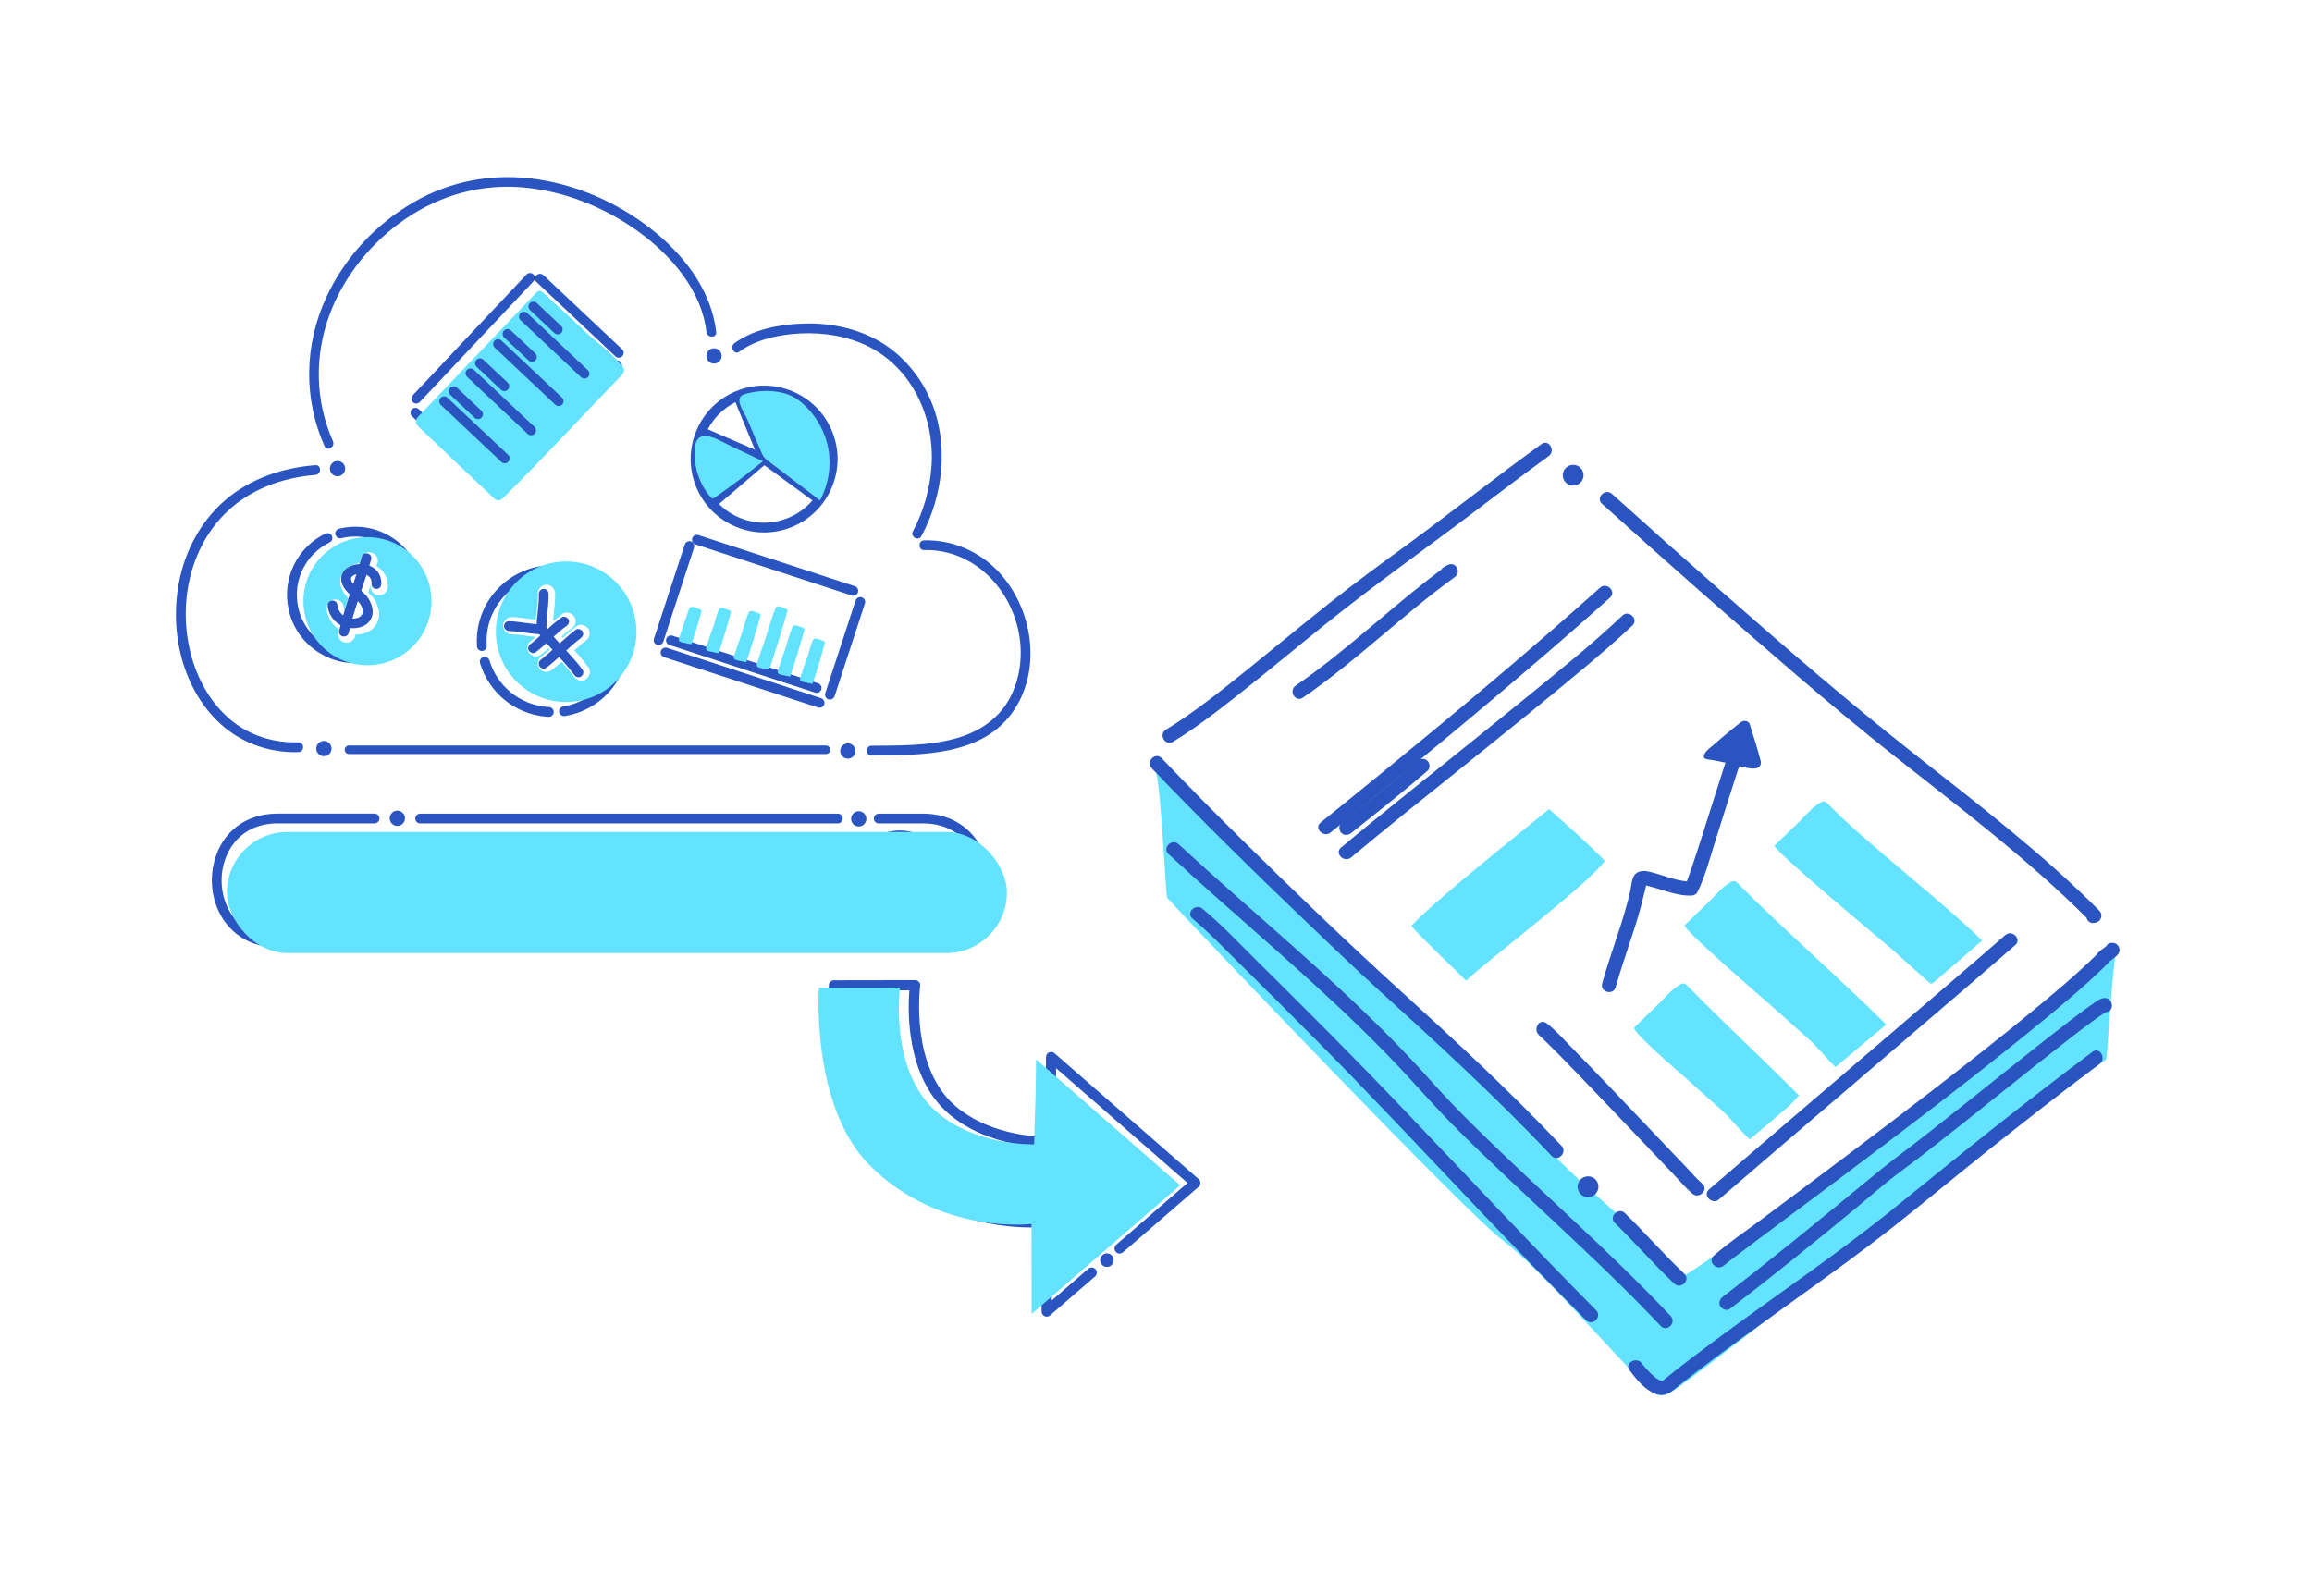 <?xml version="1.0" encoding="UTF-8"?>
<svg xmlns="http://www.w3.org/2000/svg" viewBox="0 0 536 370">
  <defs>
    <style>
      .cls-1 {
        fill: #2a54bf;
      }

      .cls-2 {
        fill: #fff;
      }

      .cls-3 {
        isolation: isolate;
      }

      .cls-4 {
        fill: #63e3ff;
      }

      .cls-5 {
        mix-blend-mode: multiply;
      }
    </style>
  </defs>
  <g class="cls-3">
    <g id="base">
      <rect class="cls-2" width="536" height="370"/>
    </g>
    <g id="_レイヤー_2" data-name="レイヤー 2">
      <path class="cls-1" d="M242.66,305.29c-.17,0-.33-.03-.49-.11-.42-.19-.69-.61-.69-1.07l-.03-19.58c-5,.31-22.79.29-37.09-13.96-13.98-13.94-12.28-41.03-12.2-42.18.04-.62.56-1.1,1.18-1.1l18.82-.03h0c.34,0,.67.15.89.4.22.26.33.6.28.94-.03.19-2.42,18.79,8.19,27.87,7.28,6.22,17.28,7.03,20.58,7.12l.08-3c.02-.65.59-1.15,1.21-1.15.65.02,1.17.56,1.15,1.21l-.11,4.15c-.02.62-.51,1.13-1.14,1.15-.56.02-13.81.44-23.32-7.69-9.98-8.54-9.53-23.97-9.14-28.64l-16.37.03c-.16,5.21-.12,27.59,11.56,39.24,15.64,15.59,36.24,13.2,36.45,13.17.33-.04.67.06.93.29.25.22.4.55.4.89l.03,18.28,8.49-7.35c.5-.43,1.24-.37,1.67.12s.37,1.24-.12,1.67l-10.45,9.04c-.22.19-.5.29-.77.29Z"/>
      <path class="cls-1" d="M259.57,290.66c-.33,0-.66-.14-.9-.41-.43-.49-.37-1.24.12-1.67l16.52-14.3-30.47-26.61-.04,4.25c0,.65-.54,1.17-1.18,1.17h-.01c-.65,0-1.18-.54-1.17-1.19l.07-6.82c0-.46.28-.88.7-1.07.42-.19.91-.12,1.26.19l33.43,29.2c.26.22.41.55.4.89,0,.34-.15.67-.41.89l-17.55,15.19c-.22.19-.5.29-.77.29Z"/>
      <g class="cls-5">
        <circle class="cls-1" cx="243.27" cy="256.54" r="1.57"/>
      </g>
      <g class="cls-5">
        <circle class="cls-1" cx="256.62" cy="292.18" r="1.57"/>
      </g>
      <g class="cls-5">
        <path class="cls-4" d="M240.12,252.44l.07-6.82,33.43,29.2-17.55,15.19-6.46,5.6-10.44,9.04-.03-20.87s-21.2,2.67-37.44-13.51c-13.76-13.72-11.86-41.26-11.86-41.26l18.82-.03s-2.65,19.31,8.59,28.93c9.27,7.92,22.5,7.41,22.5,7.41l.11-4.15.26-8.73Z"/>
      </g>
      <g class="cls-5">
        <circle class="cls-1" cx="196.56" cy="174.13" r="1.77"/>
      </g>
      <g class="cls-5">
        <circle class="cls-1" cx="75.09" cy="173.56" r="1.77"/>
      </g>
      <g class="cls-5">
        <circle class="cls-1" cx="165.54" cy="82.53" r="1.77"/>
      </g>
      <g class="cls-5">
        <circle class="cls-1" cx="78.25" cy="108.66" r="1.77"/>
      </g>
      <path class="cls-1" d="M127.24,166.22s-.04,0-.06,0c-.18-.01-.36-.02-.54-.04-7.22-.61-13.24-5.49-15.35-12.43-.18-.6.16-1.23.76-1.41.6-.18,1.23.16,1.41.76,1.83,6.04,7.08,10.29,13.37,10.82.16.01.32.02.47.03.62.03,1.1.57,1.07,1.19-.03.6-.53,1.07-1.13,1.07Z"/>
      <path class="cls-1" d="M130.75,166.04c-.55,0-1.03-.4-1.12-.95-.1-.62.32-1.2.94-1.3,6.96-1.12,12.23-6.8,12.83-13.83.35-4.08-.92-8.05-3.55-11.18-2.64-3.13-6.34-5.04-10.42-5.39-4.09-.35-8.05.92-11.18,3.55-3.13,2.64-5.04,6.34-5.39,10.42-.07.79-.07,1.58-.02,2.36.04.62-.43,1.17-1.05,1.21-.64.04-1.17-.43-1.21-1.05-.06-.9-.05-1.81.02-2.71.4-4.68,2.6-8.93,6.19-11.96,3.59-3.03,8.15-4.48,12.83-4.08,4.68.4,8.93,2.6,11.96,6.19s4.48,8.15,4.08,12.83c-.69,8.07-6.74,14.6-14.73,15.88-.06,0-.12.01-.18.01Z"/>
      <g class="cls-5">
        <circle class="cls-4" cx="131.26" cy="146.48" r="16.3"/>
      </g>
      <path class="cls-2" d="M118.64,147.08c.78.02,1.56.09,2.34.18.21.03.44.05.09.01.21.02.41.06.62.09.36.05.72.1,1.09.15.9.12,1.79.24,2.7.29,1.23.06,2.22-.68,2.58-1.83.17-.55.16-1.13.16-1.7,0-.68.11-1.38.18-2.06.16-1.54.31-3.08.29-4.63-.02-1.04-.91-2.05-2-2s-2.02.88-2,2c.03,1.6-.14,3.2-.31,4.79-.07.66-.18,1.32-.17,1.98,0,.22,0,.43,0,.65-.01.36.06-.58-.01-.1.06-.24.18-.45.36-.62.32-.21.39-.28.21-.19l1.01-.27c-.6-.02-1.19-.07-1.78-.14-.16-.02-.31-.04-.46-.06-.26-.03.38.05-.01,0-.31-.04-.62-.09-.93-.13-1.31-.19-2.63-.37-3.96-.4-1.05-.02-2.04.93-2,2s.88,1.97,2,2h0Z"/>
      <path class="cls-2" d="M124.3,146.59c1.36,1.91,2.93,3.66,4.52,5.38.76.82,1.52,1.63,2.26,2.47.36.41.71.82,1.05,1.24.19.23.38.47.56.7-.12-.16-.08-.1.02.02.11.14.21.29.32.43.61.84,1.76,1.34,2.73.72.84-.54,1.37-1.83.72-2.73-1.39-1.92-2.97-3.67-4.58-5.41-.75-.81-1.51-1.63-2.24-2.47-.35-.4-.7-.81-1.04-1.23-.09-.11-.18-.23-.28-.35-.21-.25.27.36-.07-.09-.18-.23-.35-.47-.52-.71-.6-.85-1.77-1.34-2.73-.72-.84.54-1.36,1.82-.72,2.73h0Z"/>
      <path class="cls-2" d="M125.24,151.91c1.37-1.04,2.64-2.19,3.91-3.35.58-.54,1.17-1.07,1.77-1.59.28-.25.57-.49.87-.72.03-.02.36-.28.09-.07s.06-.04.09-.07c.16-.12.32-.24.49-.35.43-.3.77-.67.92-1.19.13-.48.07-1.11-.2-1.54-.55-.85-1.82-1.36-2.73-.72-1.39.98-2.66,2.1-3.91,3.25-.59.54-1.17,1.08-1.77,1.61-.28.25-.57.5-.86.75-.16.13-.32.27-.48.4-.06.05-.13.1-.19.15-.34.28.37-.28.02-.01-.43.33-.77.65-.92,1.19-.13.48-.07,1.11.2,1.54s.68.8,1.19.92,1.12.12,1.54-.2h0Z"/>
      <path class="cls-2" d="M128.08,155.22c1.38-1.07,2.66-2.25,3.95-3.42.63-.58,1.26-1.15,1.91-1.71.33-.29.66-.57,1-.85.17-.14.34-.28.5-.41.08-.06.15-.12.23-.18.39-.31-.34.26.05-.04.43-.33.77-.65.92-1.19.13-.48.07-1.11-.2-1.54-.53-.82-1.84-1.39-2.73-.72-2.96,2.25-5.52,4.96-8.45,7.24-.37.29-.58.96-.58,1.41,0,.49.22,1.07.58,1.41s.88.61,1.41.58c.57-.03.97-.24,1.41-.58h0Z"/>
      <path class="cls-1" d="M117.99,146.31c1.47.03,2.92.27,4.37.46.82.11,1.64.21,2.47.26s1.49-.4,1.75-1.2c.15-.47.13-.98.13-1.47,0-.68.11-1.38.18-2.06.16-1.54.31-3.08.29-4.63-.01-.61-.51-1.13-1.13-1.13s-1.14.52-1.13,1.13c.03,1.6-.14,3.2-.31,4.79-.07.66-.18,1.32-.17,1.98,0,.22,0,.43,0,.65-.01.13-.01.12,0-.03-.01.06-.03.11-.05.16.02-.09.07-.17.13-.24.14-.09.15-.11.04-.06l.57-.15c-2.4-.09-4.75-.68-7.15-.73-.61-.01-1.13.53-1.13,1.13s.52,1.12,1.13,1.13h0Z"/>
      <path class="cls-1" d="M124.39,146.24c2.61,3.67,6.08,6.61,8.73,10.24.36.49.99.74,1.55.41.49-.29.77-1.05.41-1.55-2.64-3.64-6.12-6.58-8.73-10.24-.35-.5-.99-.74-1.55-.41-.49.29-.76,1.05-.41,1.55h0Z"/>
      <path class="cls-1" d="M124.15,151.26c1.31-1,2.52-2.1,3.73-3.21.58-.54,1.17-1.07,1.77-1.59s1.07-.9,1.7-1.34c.48-.34.76-1.01.41-1.55-.31-.48-1.03-.77-1.55-.41-1.33.93-2.54,2.02-3.74,3.11-.59.54-1.17,1.08-1.77,1.61-.28.25-.57.5-.86.75-.16.13-.32.27-.48.4-.06.05-.13.1-.19.15-.31.25.16-.12-.16.12-.47.36-.77.99-.41,1.55.3.47,1.05.79,1.55.41h0Z"/>
      <path class="cls-1" d="M126.82,154.71c2.72-2.11,5.08-4.67,7.82-6.75.49-.37.74-.98.41-1.55-.28-.48-1.06-.78-1.55-.41-2.9,2.2-5.4,4.87-8.27,7.1-.48.38-.4,1.21,0,1.6.48.48,1.12.38,1.6,0h0Z"/>
      <path class="cls-1" d="M94.56,130.93c-.37,0-.73-.18-.94-.5-3.1-4.64-8.63-6.88-14.08-5.73-.14.03-.27.06-.41.09-.61.15-1.22-.23-1.37-.83-.15-.61.22-1.22.83-1.37.16-.04.32-.07.47-.11,6.38-1.35,12.83,1.27,16.44,6.69.35.52.21,1.23-.31,1.57-.19.13-.41.19-.63.19Z"/>
      <path class="cls-1" d="M82.32,153.76c-3.02,0-5.98-.87-8.58-2.56-3.54-2.3-5.98-5.84-6.85-9.97-1.51-7.12,1.99-14.32,8.53-17.5.56-.27,1.24-.04,1.52.52.27.56.04,1.24-.52,1.52-5.6,2.73-8.6,8.89-7.3,14.99.75,3.54,2.84,6.57,5.87,8.54s6.65,2.64,10.19,1.89c3.54-.75,6.57-2.84,8.54-5.87,1.97-3.03,2.64-6.65,1.89-10.19-.14-.68-.34-1.35-.59-2-.22-.59.07-1.24.66-1.46.59-.22,1.24.07,1.46.66.29.75.52,1.54.69,2.33.88,4.13.09,8.36-2.21,11.9-2.3,3.54-5.84,5.98-9.97,6.85-1.1.23-2.22.35-3.32.35Z"/>
      <g class="cls-5">
        <circle class="cls-4" cx="85.19" cy="139.4" r="14.85"/>
      </g>
      <path class="cls-2" d="M89.89,136.09c.08-1.44-.41-2.91-1.45-3.94s-2.3-1.44-3.65-1.58c-2.3-.24-5.13.84-5.79,3.27-.43,1.57.25,3.08,1.22,4.28.58.72,1.35,1.25,2.06,1.83.35.28.67.58.98.91.26.28,0-.04-.04-.06.08.05.15.22.19.3.11.18.2.36.29.55.03.06.05.13.09.19-.01-.02-.17-.48-.09-.2.04.14.09.27.13.41.03.12.03.28.08.39-.18-.39-.04-.48-.04-.28,0,.08.01.16.01.24,0,.12-.03.25-.02.37,0,0,.12-.56.04-.32-.01.04-.02.09-.03.14-.01.06-.04.11-.05.16-.05.2-.19.14.11-.26-.06.08-.11.2-.16.29-.17.35.31-.32.12-.14-.08.07-.16.16-.23.24-.26.29.38-.23.15-.1-.11.06-.21.14-.32.2-.2.11-.48.14.13-.04-.1.03-.2.08-.3.11s-.21.06-.32.09c-.22.05-.61.02.09,0-.27,0-.53.04-.8.03-.14,0-.29-.03-.43-.04-.01,0,.57.1.3.04-.08-.02-.16-.03-.23-.05-.28-.06-.54-.16-.81-.25-.22-.07.45.21.25.1-.07-.04-.15-.07-.22-.11-.13-.07-.26-.15-.39-.23-.05-.03-.09-.06-.14-.09-.21-.14-.1-.21.14.11-.08-.1-.22-.19-.31-.28-.11-.11-.21-.23-.32-.35-.17-.17.3.45.13.16-.05-.08-.1-.15-.15-.22-.08-.13-.15-.26-.22-.39-.23-.42.13.43-.02-.04-.11-.36-.2-.71-.25-1.08-.14-1.04-1.52-1.7-2.46-1.39-1.14.37-1.55,1.34-1.39,2.46.38,2.73,2.63,5.01,5.34,5.49s5.66-.43,6.57-3.21c.48-1.45.07-3.01-.6-4.32-.9-1.78-2.62-2.68-3.95-4.08-.2-.21.23.37.06.07-.03-.05-.07-.1-.11-.16-.06-.1-.12-.2-.18-.31-.03-.06-.06-.13-.09-.19-.11-.21.17.53.1.22-.03-.11-.06-.24-.09-.35-.07-.23.04.32.04.33.01-.04-.01-.11,0-.16.02-.32.11-.24-.05.19.03-.07.04-.16.05-.23.07-.35-.28.48-.05.13.17-.26.19-.12-.13.14.07-.05.12-.14.18-.2.16-.16.4-.21-.15.09.09-.05.17-.12.27-.18.08-.05.17-.09.26-.14.32-.18-.53.19-.13.06.21-.07.42-.14.64-.18.06-.01.12-.02.18-.03.3-.06-.57.05-.24.03.12,0,.24-.02.37-.02.25,0,.49.03.74.03-.72-.02-.28-.04-.06,0,.13.03.26.06.39.11.22.07.48.29-.07-.05.1.06.22.1.32.16s.2.14.3.19c-.53-.27-.24-.2-.05-.01.07.07.36.42.1.09s.03.07.08.16c.02.04.04.09.07.13.15.25-.15-.49-.08-.19.03.13.07.26.11.38.12.45-.02-.5,0-.02,0,.19,0,.37,0,.56-.06,1.04.96,2.04,2,2,1.13-.05,1.93-.88,2-2h0Z"/>
      <path class="cls-2" d="M83.67,129.47c-1.58,5.75-3.89,11.28-5.21,17.1-.57,2.54,2.96,3.45,3.85,1.06l.03-.09c.38-1.01-.42-2.19-1.39-2.46-1.12-.31-2.08.38-2.46,1.39l-.03.09,3.85,1.06c1.31-5.82,3.62-11.35,5.21-17.1.68-2.48-3.17-3.54-3.85-1.06h0Z"/>
      <path class="cls-1" d="M88.39,135.48c.07-1.22-.31-2.46-1.19-3.33-.82-.81-1.92-1.21-3.04-1.33-1.9-.21-4.4.58-4.96,2.63-.34,1.25.23,2.48,1,3.44,1.11,1.38,2.84,2.06,3.62,3.71.03.06.06.13.09.19-.02-.04-.07-.19,0,.01.05.13.09.27.13.41.03.13.06.26.08.39-.06-.3,0,.08,0,.18,0,.13,0,.25-.02.37.02-.24.01-.1-.03.05-.03.1-.19.41-.02.11-.05.1-.11.19-.16.29-.12.23.1-.06-.02.03-.08.07-.16.16-.23.24-.18.2.11-.04-.03.03-.11.06-.21.14-.32.2-.08.04-.39.17-.07.05-.1.04-.2.08-.3.11s-.21.06-.32.09c-.09.02-.49.07-.14.04-.27.03-.53.04-.8.03-.14,0-.29-.02-.43-.04.3.03-.06-.02-.17-.04-.28-.06-.54-.15-.81-.25-.15-.06.19.09.05.02-.07-.04-.15-.07-.22-.11-.13-.07-.26-.15-.39-.23-.08-.05-.39-.3-.17-.12-.11-.09-.21-.18-.31-.28-.11-.11-.22-.23-.32-.35-.11-.13.15.22,0-.01-.05-.07-.1-.15-.15-.22-.08-.13-.15-.26-.22-.39-.03-.05-.05-.11-.08-.17.11.24-.01-.04-.03-.08-.11-.35-.2-.71-.25-1.08-.08-.61-.86-.94-1.39-.79-.65.18-.88.79-.79,1.39.34,2.46,2.28,4.46,4.74,4.89,2.16.38,4.74-.32,5.51-2.6.41-1.22.05-2.55-.51-3.66-.42-.82-1.02-1.51-1.73-2.1s-1.49-1.1-2.09-1.81c-.07-.08-.26-.36-.36-.57-.03-.06-.06-.12-.09-.19-.07-.15.06.26.01.02-.02-.11-.06-.24-.09-.35s0,.24,0-.06c0-.19.09-.28-.02-.04.03-.07.04-.16.05-.23.06-.25-.13.19.04-.08.06-.1.23-.28,0-.04.06-.07.12-.14.18-.2s.32-.24.03-.04c.09-.06.17-.12.27-.18.08-.05.18-.09.26-.14.22-.13-.22.07.07-.03.21-.07.42-.14.64-.18.06-.01.12-.02.18-.03.22-.05-.25.01-.01,0,.12,0,.24-.02.37-.02.25,0,.49.01.74.03-.36-.03.08.02.17.04.13.03.26.06.39.11.09.03.43.19.14.04.11.05.22.1.32.16s.2.13.3.19c-.27-.17.05.05.12.12.04.04.28.32.17.18s.12.19.15.25c.02.04.04.09.07.13.12.2-.05-.22,0,.01.03.13.07.26.11.38.01.05.02.11.03.16-.06-.29,0-.03,0,.04,0,.19,0,.37,0,.56-.04.61.55,1.13,1.13,1.13.64,0,1.1-.52,1.13-1.13h0Z"/>
      <path class="cls-1" d="M83.86,129.09c-1.58,5.75-3.89,11.28-5.21,17.1-.33,1.44,1.68,1.96,2.19.6l.03-.09c.51-1.37-1.68-1.96-2.19-.6l-.03.09,2.19.6c1.31-5.82,3.62-11.35,5.21-17.1.39-1.41-1.8-2.01-2.19-.6h0Z"/>
      <path class="cls-1" d="M177.14,123.46c-2.22,0-4.43-.44-6.54-1.32-4.2-1.75-7.46-5.03-9.2-9.23-3.57-8.68.58-18.65,9.26-22.22,4.2-1.73,8.83-1.72,13.03.03,4.2,1.75,7.46,5.03,9.2,9.23h0c1.73,4.2,1.72,8.83-.03,13.03s-5.03,7.46-9.23,9.19c-2.09.86-4.29,1.29-6.48,1.29ZM177.14,91.67c-1.9,0-3.81.37-5.62,1.12-7.52,3.1-11.12,11.74-8.02,19.26,1.5,3.64,4.33,6.49,7.97,8,3.64,1.52,7.65,1.52,11.29.02,3.64-1.5,6.49-4.33,8-7.97,1.52-3.64,1.52-7.65.02-11.29h0c-1.5-3.64-4.33-6.49-7.97-8-1.83-.76-3.75-1.14-5.67-1.14Z"/>
      <path class="cls-1" d="M189.54,116.63c-.23,0-.47-.07-.67-.22l-12.4-9.07c-.17-.12-.3-.29-.38-.48l-5.62-13.64c-.24-.58.04-1.24.62-1.48.57-.24,1.24.04,1.48.62l5.5,13.35,12.14,8.88c.51.37.62,1.08.25,1.58-.22.3-.57.46-.92.46Z"/>
      <path class="cls-1" d="M165.46,117.57c-.32,0-.64-.13-.86-.4-.41-.48-.35-1.19.12-1.6l11.68-10c.48-.41,1.19-.35,1.6.12s.35,1.19-.12,1.6l-11.68,10c-.21.18-.48.27-.74.27Z"/>
      <path class="cls-1" d="M177.14,107.56c-.15,0-.3-.03-.45-.09l-14.03-6.08c-.57-.25-.84-.92-.59-1.49.25-.57.91-.84,1.49-.59l14.03,6.08c.57.25.84.92.59,1.49-.19.43-.6.68-1.04.68Z"/>
      <g class="cls-5">
        <path class="cls-4" d="M176.46,104.76c.18.43.37.86.66,1.23.28.35.64.63.99.9,4,3.05,8,6.09,12,9.14,1.94-3.58,2.64-7.82,1.95-11.83-.69-4.01-2.77-7.77-5.8-10.49-.82-.73-1.71-1.4-2.7-1.88-1.15-.56-2.41-.88-3.68-1.04-2.45-.32-4.98-.1-7.34.63-2.59.81.04,4.25.74,5.89,1.06,2.48,2.12,4.97,3.18,7.45Z"/>
      </g>
      <g class="cls-5">
        <path class="cls-4" d="M176.9,106.93c-3.13,2.56-6.35,5.01-9.65,7.35-.51.36-1.02.72-1.53,1.08-.17.12-.36.24-.57.2-.17-.03-.31-.18-.43-.31-2.57-3-3.91-7.06-3.68-10.98.35-5.76,5.46-2.24,8.6-.75,2.41,1.14,4.83,2.28,7.24,3.42Z"/>
      </g>
      <path class="cls-1" d="M117.14,113.36c-.28,0-.56-.1-.78-.31-.46-.43-.48-1.15-.05-1.6l25.91-27.51c.43-.46,1.15-.48,1.6-.05.46.43.48,1.15.05,1.6l-25.91,27.51c-.22.24-.52.36-.83.36Z"/>
      <path class="cls-1" d="M114.29,113.76c-.28,0-.56-.1-.78-.31l-17.98-16.93c-.46-.43-.48-1.15-.05-1.6.43-.46,1.15-.48,1.6-.05l17.98,16.93c.46.43.48,1.15.05,1.6-.22.24-.52.36-.83.36Z"/>
      <path class="cls-1" d="M143.46,82.94c-.28,0-.56-.1-.78-.31l-18.25-17.19c-.46-.43-.48-1.15-.05-1.6.43-.46,1.15-.48,1.6-.05l18.25,17.19c.46.43.48,1.15.05,1.6-.22.24-.52.36-.83.36Z"/>
      <path class="cls-1" d="M96.51,93.57c-.28,0-.56-.1-.78-.31-.46-.43-.48-1.15-.05-1.6l26.37-28c.43-.46,1.15-.48,1.6-.05.46.43.48,1.15.05,1.6l-26.37,28c-.22.24-.52.36-.83.36Z"/>
      <g class="cls-5">
        <path class="cls-4" d="M97.16,96.4c-.34.36-.7.76-.74,1.25-.04.63.45,1.15.91,1.59,5.96,5.65,11.4,10.81,17.3,16.41.52.49,1.34.49,1.85-.02,9.45-9.34,17.67-18.36,27.62-28.61.32-.33.6-.77.57-1.24-.02-.41-.3-.75-.56-1.06-3.15-3.71-5.66-5.09-9.14-8.5-1.84-1.8-7.3-6.72-9.11-8.42-.99-.93-1.58.1-2.45,1.02-1.68,1.77-3.36,3.53-5.04,5.3-3.36,3.53-6.72,7.06-10.08,10.59-3.71,3.9-7.42,7.79-11.13,11.69Z"/>
      </g>
      <path class="cls-1" d="M129.31,77.53c-.28,0-.56-.1-.78-.31l-5.65-5.32c-.46-.43-.48-1.15-.05-1.6.43-.46,1.15-.48,1.6-.05l5.65,5.32c.46.43.48,1.15.05,1.6-.22.24-.52.36-.83.36Z"/>
      <path class="cls-1" d="M135.51,87.79c-.28,0-.56-.1-.78-.31l-14.05-13.24c-.46-.43-.48-1.15-.05-1.6.43-.46,1.15-.48,1.6-.05l14.05,13.24c.46.43.48,1.15.05,1.6-.22.24-.52.36-.83.36Z"/>
      <path class="cls-1" d="M123.32,83.89c-.28,0-.56-.1-.78-.31l-5.65-5.32c-.46-.43-.48-1.15-.05-1.6.43-.46,1.15-.48,1.6-.05l5.65,5.32c.46.43.48,1.15.05,1.6-.22.24-.52.36-.83.36Z"/>
      <path class="cls-1" d="M129.52,94.15c-.28,0-.56-.1-.78-.31l-14.05-13.24c-.46-.43-.48-1.15-.05-1.6.43-.46,1.15-.48,1.6-.05l14.05,13.24c.46.43.48,1.15.05,1.6-.22.24-.52.36-.83.36Z"/>
      <path class="cls-1" d="M116.93,90.68c-.28,0-.56-.1-.78-.31l-5.65-5.32c-.46-.43-.48-1.15-.05-1.6.43-.46,1.15-.48,1.6-.05l5.65,5.32c.46.43.48,1.15.05,1.6-.22.24-.52.36-.83.36Z"/>
      <path class="cls-1" d="M123.13,100.93c-.28,0-.56-.1-.78-.31l-14.05-13.24c-.46-.43-.48-1.15-.05-1.6.43-.46,1.15-.48,1.6-.05l14.05,13.24c.46.43.48,1.15.05,1.6-.22.24-.52.36-.83.36Z"/>
      <path class="cls-1" d="M110.82,97.17c-.28,0-.56-.1-.78-.31l-5.65-5.32c-.46-.43-.48-1.15-.05-1.6.43-.46,1.15-.48,1.6-.05l5.65,5.32c.46.43.48,1.15.05,1.6-.22.24-.52.36-.83.36Z"/>
      <path class="cls-1" d="M117.02,107.42c-.28,0-.56-.1-.78-.31l-14.05-13.24c-.46-.43-.48-1.15-.05-1.6.43-.46,1.15-.48,1.6-.05l14.05,13.24c.46.43.48,1.15.05,1.6-.22.24-.52.36-.83.36Z"/>
      <path class="cls-1" d="M152.69,149.59c-.12,0-.24-.02-.35-.06-.59-.19-.92-.83-.73-1.43l7.14-21.84c.19-.59.83-.92,1.43-.73.59.19.92.83.73,1.43l-7.14,21.84c-.16.48-.6.78-1.08.78Z"/>
      <path class="cls-1" d="M192.41,162.21c-.12,0-.24-.02-.35-.06-.59-.19-.92-.83-.73-1.43l7.03-21.5c.2-.59.83-.92,1.43-.73.59.19.92.83.73,1.43l-7.03,21.5c-.16.48-.6.78-1.08.78Z"/>
      <path class="cls-1" d="M190.01,164.11c-.12,0-.24-.02-.35-.06l-35.71-11.68c-.59-.19-.92-.83-.73-1.43.2-.59.83-.92,1.43-.73l35.71,11.68c.59.19.92.83.73,1.43-.16.48-.6.78-1.08.78Z"/>
      <path class="cls-1" d="M189.33,160.66c-.12,0-.24-.02-.35-.06l-33.79-11.05c-.59-.19-.92-.83-.73-1.43.2-.59.83-.92,1.43-.73l33.79,11.05c.59.19.92.83.73,1.43-.16.48-.6.78-1.08.78Z"/>
      <path class="cls-1" d="M197.83,138.14c-.12,0-.24-.02-.35-.06l-36.27-11.86c-.59-.19-.92-.83-.73-1.43.2-.59.83-.92,1.43-.73l36.27,11.86c.59.19.92.83.73,1.43-.16.48-.6.78-1.08.78Z"/>
      <g class="cls-5">
        <path class="cls-4" d="M157.47,147.86c-.06.2-.13.42-.05.62.11.31.49.42.82.49.68.14,1.36.28,2.04.42.87-2.46,1.65-4.96,2.31-7.49.04-.15.07-.33-.02-.45-.05-.07-.14-.1-.22-.14-.5-.2-1.68-.8-2.21-.54s-.72,1.45-.91,1.95c-.62,1.7-1.21,3.41-1.75,5.13Z"/>
      </g>
      <g class="cls-5">
        <path class="cls-4" d="M163.78,149.93c-.06.2-.13.42-.05.62.11.31.49.42.82.49.68.14,1.36.28,2.04.42.87-2.46,2.16-6.8,2.82-9.33.04-.15.07-.33-.02-.45-.05-.07-.14-.1-.22-.14-.5-.2-1.68-.8-2.21-.54s-1.23,3.29-1.42,3.8c-.62,1.7-1.21,3.41-1.75,5.13Z"/>
      </g>
      <g class="cls-5">
        <path class="cls-4" d="M185.56,157.05c-.06.2-.13.42-.05.62.11.31.49.42.82.49.68.14,1.36.28,2.04.42.87-2.46,2.16-6.8,2.82-9.33.04-.15.07-.33-.02-.45-.05-.07-.14-.1-.22-.14-.5-.2-1.68-.8-2.21-.54s-1.23,3.29-1.42,3.8c-.62,1.7-1.21,3.41-1.75,5.13Z"/>
      </g>
      <g class="cls-5">
        <path class="cls-4" d="M170.2,152.02c-.06.2-.13.42-.05.62.11.31.49.42.82.49.68.14,1.36.28,2.04.42.87-2.46,2.6-8.17,3.27-10.69.04-.15.07-.33-.02-.45-.05-.07-.14-.1-.22-.14-.5-.2-1.68-.8-2.21-.54s-1.68,4.65-1.86,5.16c-.62,1.7-1.21,3.41-1.75,5.13Z"/>
      </g>
      <g class="cls-5">
        <path class="cls-4" d="M180.37,155.35c-.06.2-.13.42-.05.62.11.31.49.42.82.49.68.14,1.36.28,2.04.42.87-2.46,2.6-8.17,3.27-10.69.04-.15.07-.33-.02-.45-.05-.07-.14-.1-.22-.14-.5-.2-1.68-.8-2.21-.54s-1.68,4.65-1.86,5.16c-.62,1.7-1.21,3.41-1.75,5.13Z"/>
      </g>
      <g class="cls-5">
        <path class="cls-4" d="M175.52,153.76c-.06.2-.13.42-.05.62.11.31.49.42.82.49.68.14,1.36.28,2.04.42.87-2.46,3.52-10.98,4.19-13.51.04-.15.07-.33-.02-.45-.05-.07-.14-.1-.22-.14-.5-.2-1.68-.8-2.21-.54s-2.6,7.47-2.79,7.97c-.62,1.7-1.21,3.41-1.75,5.13Z"/>
      </g>
      <path class="cls-1" d="M191.48,174.83h-110.58c-.55,0-.99-.44-.99-.99s.44-.99.99-.99h110.58c.55,0,.99.44.99.99s-.44.99-.99.99Z"/>
      <path class="cls-1" d="M73.12,107.85c-7.61.61-15.02,3.07-20.88,8.09-4.93,4.22-8.36,10.01-10.08,16.24-3.25,11.78-.78,25.94,8.03,34.79,5.04,5.06,11.87,7.62,18.99,7.42,1.46-.04,1.46-2.31,0-2.27-5.83.17-11.53-1.61-15.98-5.44-4.27-3.69-7.15-8.74-8.71-14.13-3.29-11.38-.95-24.71,7.52-33.3,5.6-5.67,13.25-8.5,21.1-9.13,1.44-.12,1.46-2.38,0-2.27h0Z"/>
      <path class="cls-1" d="M77.19,102.3c-4.15-9.37-4.33-19.86-.75-29.43,3.37-9.02,9.84-16.92,17.81-22.29s17.18-7.92,26.75-7.15,19.05,4.54,26.87,10.17c7.63,5.49,14.8,13.69,15.9,23.37.16,1.43,2.43,1.45,2.27,0-1.04-9.07-6.74-16.88-13.56-22.64-7.81-6.59-17.54-11.16-27.66-12.72-10.07-1.55-20.11.17-28.95,5.29s-15.98,12.87-20.22,22.03c-5.1,11.02-5.35,23.4-.42,34.52.59,1.33,2.54.18,1.96-1.14h0Z"/>
      <path class="cls-1" d="M171.42,81.54c3.46-2.55,7.98-3.66,12.18-4.08,5.37-.54,10.91.02,15.93,2.06,11.37,4.61,17.24,16.72,16.43,28.54-.36,5.23-1.82,10.49-4.31,15.1-.69,1.28,1.26,2.43,1.96,1.14,5.14-9.49,6.44-21.61,2.1-31.63-2.56-5.92-7.13-11.12-12.87-14.11-5.27-2.74-11.33-3.8-17.24-3.52-5.21.25-11.04,1.38-15.34,4.54-1.16.86-.03,2.83,1.14,1.96h0Z"/>
      <path class="cls-1" d="M214.28,127.54c11.05-.24,19.67,8.36,21.84,18.81,1.08,5.17.51,10.75-1.98,15.45-2.74,5.2-7.7,8.19-13.26,9.6-6.13,1.56-12.53,1.45-18.82,1.5-1.46.01-1.46,2.28,0,2.27,11.48-.09,25.98.2,33.09-10.62,6.42-9.76,4.19-23.49-3.53-31.84-4.48-4.84-10.75-7.58-17.35-7.43-1.46.03-1.46,2.3,0,2.27h0Z"/>
      <g class="cls-5">
        <circle class="cls-1" cx="199.09" cy="189.86" r="1.77"/>
      </g>
      <g class="cls-5">
        <circle class="cls-1" cx="92.12" cy="189.73" r="1.77"/>
      </g>
      <g class="cls-5">
        <circle class="cls-1" cx="79.68" cy="218.53" r="1.77"/>
      </g>
      <path class="cls-1" d="M74.36,219.68h-10.01c-10-.04-15.23-7.84-15.24-15.53,0-7.43,4.76-15.45,15.23-15.5h22.5c.63,0,1.13.51,1.13,1.13s-.51,1.13-1.13,1.13h-22.5c-8.91.04-12.97,6.89-12.97,13.23,0,6.36,4.06,13.23,12.97,13.26h10.01c.63,0,1.13.51,1.13,1.13s-.51,1.13-1.13,1.13Z"/>
      <path class="cls-1" d="M214.07,219.68H85.45c-.63,0-1.13-.51-1.13-1.13s.51-1.13,1.13-1.13h128.62c8.91-.04,12.97-6.89,12.97-13.23,0-6.36-4.06-13.23-12.97-13.27h-10.35c-.63,0-1.13-.51-1.13-1.13s.51-1.13,1.13-1.13h10.36c10,.04,15.23,7.84,15.24,15.53,0,7.43-4.76,15.45-15.23,15.5Z"/>
      <path class="cls-1" d="M194.24,190.92h-96.83c-.63,0-1.13-.51-1.13-1.13s.51-1.13,1.13-1.13h96.83c.63,0,1.13.51,1.13,1.13s-.51,1.13-1.13,1.13Z"/>
      <path class="cls-1" d="M78.3,194.91c-.42,5.08-.3,10.18-.5,15.27h2.27c0-.21,0-.42,0-.63-.06-1.45-2.33-1.46-2.27,0,0,.21,0,.42,0,.63.02,1.46,2.21,1.46,2.27,0,.19-5.09.08-10.19.5-15.27.12-1.45-2.15-1.45-2.27,0h0Z"/>
      <path class="cls-1" d="M82.58,195.35c3.6-.13,6.6,1.65,7.48,5.12.74,2.93-.15,6.44-2.61,8.41-1.52,1.22-3.51,1.58-5.47,1.4-1.45-.14-1.44,2.13,0,2.27,4.47.42,8.38-2.06,9.94-6.26,1.34-3.62.67-8.19-2.25-10.86-1.93-1.77-4.51-2.45-7.08-2.35-1.45.05-1.46,2.32,0,2.27h0Z"/>
      <path class="cls-1" d="M130.82,196.28c-.14,5.06.25,10.13.04,15.19-.06,1.46,2.21,1.46,2.27,0,.21-5.06-.18-10.13-.04-15.19.04-1.46-2.23-1.46-2.27,0h0Z"/>
      <path class="cls-1" d="M170.06,203.69c-.06,2.6-.05,5.19.16,7.78l2.23-.3s0-.1-.02-.13c-.08-.17,0,.08.01.1-.03-.07-.02-.2-.03-.28-.01-.22-.02-.45,0-.68,0-.21.03-.42.05-.63s0,.03,0,.06c0-.05.02-.11.03-.16.02-.14.05-.27.08-.41.05-.22.1-.43.17-.65.03-.11.07-.21.11-.32.03-.08.2-.46.07-.19.1-.2.18-.39.29-.58.05-.09.11-.18.17-.27.05-.08.31-.36.1-.15.14-.14.27-.3.42-.44.03-.03.08-.06.11-.1-.16.17-.12.08-.05.04.1-.06.21-.13.31-.19.04-.02.09-.04.13-.06-.03.02-.25.08-.07.03.09-.03.19-.06.28-.09.13-.03.35,0,.07-.02.13,0,.26-.02.39-.01.05,0,.11,0,.16.01-.04,0-.26-.05-.05,0,.12.03.23.05.35.08.09.03.4.17.15.03.06.03.33.21.22.12-.15-.11.05.06.07.07.04.04.07.08.11.12-.17-.18.01.03.06.11.06.1.11.21.16.32-.02-.04-.07-.21,0-.01.02.08.05.15.08.23.1.32.17.65.22.97.01.07.02.15.03.22-.03-.21.01.15.01.16.02.18.03.36.05.54.06.82.07,1.63.08,2.45,0,.61.51,1.13,1.13,1.13s1.14-.52,1.13-1.13c-.04-2.63.15-7.01-3.25-7.6-1.32-.23-2.56.11-3.54,1.03-.86.8-1.41,1.94-1.73,3.06-.35,1.24-.46,2.56-.23,3.82s2.33.97,2.23-.3c-.21-2.59-.22-5.19-.16-7.78.02-.61-.53-1.13-1.13-1.13s-1.12.52-1.13,1.13h0Z"/>
      <path class="cls-1" d="M119.7,203.69c-.06,2.6-.05,5.19.16,7.78l2.23-.3s0-.1-.02-.13c-.08-.17,0,.08.01.1-.03-.07-.02-.2-.03-.28-.01-.22-.02-.45,0-.68,0-.21.03-.42.05-.63s0,.03,0,.06c0-.05.02-.11.03-.16.02-.14.05-.27.08-.41.05-.22.1-.43.17-.65.03-.11.07-.21.11-.32.03-.08.2-.46.07-.19.1-.2.18-.39.29-.58.05-.09.11-.18.17-.27.05-.08.31-.36.1-.15.14-.14.27-.3.42-.44.03-.03.08-.06.11-.1-.16.17-.12.08-.05.04.1-.06.21-.13.31-.19.04-.02.09-.04.13-.06-.03.02-.25.08-.07.03.09-.03.19-.06.28-.09.13-.03.35,0,.07-.02.13,0,.26-.02.39-.01.05,0,.11,0,.16.01-.04,0-.26-.05-.05,0,.12.03.23.05.35.08.09.03.4.17.15.03.06.03.33.21.22.12-.15-.11.05.06.07.07.04.04.07.08.11.12-.17-.18.01.03.06.11.06.1.11.21.16.32-.02-.04-.07-.21,0-.01.02.08.05.15.08.23.1.32.17.65.22.97.01.07.02.15.03.22-.03-.21.01.15.01.16.02.18.03.36.05.54.06.82.07,1.63.08,2.45,0,.61.51,1.13,1.13,1.13s1.14-.52,1.13-1.13c-.04-2.63.15-7.01-3.25-7.6-1.32-.23-2.56.11-3.54,1.03-.86.8-1.41,1.94-1.73,3.06-.35,1.24-.46,2.56-.23,3.82s2.33.97,2.23-.3c-.21-2.59-.22-5.19-.16-7.78.02-.61-.53-1.13-1.13-1.13s-1.12.52-1.13,1.13h0Z"/>
      <path class="cls-1" d="M151.92,204.79c-.91-.74-1.96-1.35-3.17-1.36-.96,0-1.89.4-2.56,1.08-1.42,1.42-1.65,3.64-1.09,5.49.48,1.58,1.59,3.12,3.44,2.79,1.34-.25,2.38-1.49,3.03-2.6.78-1.33,1.36-3.11.88-4.64l-2.19.6c.53,1.63,1.11,3.24,1.76,4.83.22.55.76,1,1.39.79.53-.17,1.03-.81.79-1.39-.65-1.59-1.23-3.2-1.76-4.83-.18-.56-.79-.99-1.39-.79-.57.18-.98.79-.79,1.39.03.11.05.21.08.32.05.21-.02-.3,0-.08,0,.06,0,.12.01.17,0,.12,0,.24,0,.36,0,.06-.01.12-.02.19,0,.2.06-.3,0,.01-.05.24-.1.47-.17.71-.04.13-.08.26-.13.39-.02.06-.04.14-.08.19.17-.3,0-.03-.03.05-.12.25-.25.49-.39.73-.07.12-.15.23-.22.34-.03.05-.07.12-.12.16.1-.08.14-.16.02-.02-.16.19-.33.38-.52.55-.04.04-.09.08-.13.12-.16.15.23-.15.05-.04-.11.07-.21.14-.32.2-.04.02-.11.04-.14.07.13-.14.25-.09.08-.04-.08.02-.16.04-.23.06-.18.05.3,0,.12-.02-.04,0-.1,0-.14,0-.21.02.06-.1.12.02,0,0-.16-.04-.18-.05-.18-.02.25.15.1.04-.04-.03-.09-.06-.13-.07-.18-.08.2.2.06.05-.04-.04-.08-.07-.12-.11-.01-.01-.12-.12-.12-.13,0,.02.16.24.03.02-.08-.12-.15-.24-.21-.37-.04-.07-.07-.14-.1-.22.12.28,0,0-.01-.05-.06-.18-.12-.37-.17-.55s-.09-.38-.13-.58c.05.28,0-.02,0-.07,0-.12-.01-.25-.02-.37,0-.18.02-.36.03-.54-.02.3.03-.14.05-.22.04-.17.1-.33.15-.5.08-.27-.11.21.02-.04.05-.1.1-.2.15-.29.04-.07.08-.14.13-.21.03-.04.06-.09.09-.13-.1.12-.11.14-.03.05.05-.06.1-.12.16-.17s.33-.25.06-.07c.13-.09.25-.16.39-.23.22-.12-.24.06,0,0,.1-.02.2-.05.3-.08.25-.06-.26,0,.01,0,.11,0,.22,0,.33,0,.27,0-.24-.07.04,0,.12.03.24.05.35.09.03.01.32.13.09.03.13.06.25.12.37.19.1.06.19.12.29.18.07.04.13.09.19.14-.07-.05-.05-.04.07.05.46.37,1.16.48,1.6,0,.38-.42.49-1.2,0-1.6h0Z"/>
      <path class="cls-1" d="M161.52,201.18c.09,3.38-.39,6.76-.26,10.14.06,1.45,2.33,1.46,2.27,0-.14-3.37.35-6.76.26-10.14-.04-1.46-2.31-1.46-2.27,0h0Z"/>
      <path class="cls-1" d="M161.29,209.35c-.32.24-.65.45-1.01.63-.05.03-.11.05-.17.08-.27.13.22-.07-.06.02-.19.06-.37.13-.56.18-.06.02-.34.11-.39.08l.15-.02s-.1,0-.15.01c-.07,0-.15,0-.22,0-.09,0-.27-.04-.36-.02l.16.02s-.09-.01-.14-.02c-.09-.02-.18-.04-.26-.07-.05-.02-.1-.04-.16-.05-.15-.03.26.13.06.03-.12-.06-.23-.12-.34-.19-.15-.1-.06-.13.02.02-.01-.02-.07-.06-.1-.09-.05-.04-.09-.09-.14-.14-.03-.03-.06-.06-.09-.1-.08-.09-.06-.07.05.07-.02-.09-.14-.2-.18-.29-.03-.06-.06-.12-.1-.19-.12-.22.08.25,0,0-.05-.14-.09-.28-.13-.43-.01-.05-.02-.1-.03-.15,0-.05-.02-.1-.03-.15.02.17.03.2.01.08-.02-.26-.04-.51-.02-.77,0-.06.02-.13.02-.19,0,.33-.02.16,0,.05.02-.12.05-.23.09-.35.02-.05.04-.11.06-.16.06-.21-.13.25-.03.06.04-.08.08-.16.13-.24.03-.05.06-.09.09-.14.08-.13.13-.06-.05.06.08-.05.14-.17.21-.23s.18-.13.23-.2c-.13.19-.19.13-.07.06.03-.02.06-.04.09-.06.09-.05.18-.11.27-.15.04-.02.1-.04.14-.07-.22.17-.19.08-.06.03.19-.07.38-.11.58-.15.09-.02.15.03-.15.02.05,0,.11-.01.16-.02.12-.01.25-.01.37-.01.11,0,.21.01.32.02.15.01.15.09-.09-.01.06.03.15.02.21.04.1.02.21.05.31.08s.25.12.35.12c0,0-.27-.13-.12-.05.06.03.13.06.19.09.1.05.2.11.3.18.04.02.07.05.11.08.16.1-.23-.2-.02-.01.09.09.19.17.28.26.41.43,1.2.44,1.6,0s.44-1.14,0-1.6c-1.66-1.74-4.57-1.96-6.42-.41-.98.82-1.42,2.14-1.36,3.39.07,1.52.73,3.11,2.18,3.79,1.81.85,3.83.26,5.37-.87.48-.35.76-1,.41-1.55-.3-.47-1.04-.78-1.55-.41h0Z"/>
      <path class="cls-1" d="M185.86,205.44c.05,1.63.19,3.24.07,4.87-.02.25-.04.49-.07.74,0,.07-.02.13-.02.2,0-.04.04-.23,0-.01-.03.14-.05.29-.07.43-.09.48-.22.95-.39,1.41-.1.27.06-.09-.04.08-.05.1-.1.2-.15.29s-.11.18-.17.27c-.15.24.08-.05-.08.1-.07.06-.14.14-.21.21-.16.18.13-.05-.03.02-.08.04-.17.1-.25.14-.16.1.03-.02.07-.03-.06.02-.12.04-.18.06-.05.01-.1.02-.15.03-.12.04.24,0,.03,0-.17,0-.35.02-.52.01-.39-.01-.49-.02-.9-.16-.21-.07-.48-.22-.67-.39-.32-.29-.52-.61-.72-1-.28-.55-1.05-.7-1.55-.41-.56.32-.68,1-.41,1.55.85,1.69,2.43,2.65,4.31,2.67,1.32.02,2.41-.53,3.17-1.61.65-.92.94-2.09,1.1-3.19.18-1.22.24-2.45.21-3.68-.02-.87-.09-1.75-.12-2.62-.05-1.46-2.32-1.46-2.27,0h0Z"/>
      <path class="cls-1" d="M185.58,207.89c-.04.06-.08.12-.13.19-.12.17.14-.15,0,0-.11.12-.22.24-.34.35-.05.04-.11.08-.15.13,0,0,.2-.14.1-.08-.03.02-.05.04-.08.05-.12.08-.25.15-.38.22-.17.09.23-.08.05-.02-.06.02-.11.04-.17.06-.13.04-.27.05-.4.09-.01,0,.28-.03.16-.02-.03,0-.06,0-.08,0-.06,0-.11,0-.17,0-.12,0-.24-.01-.36-.02s.18.03.17.02c-.03-.01-.08-.01-.11-.02-.05-.01-.11-.02-.16-.04s-.1-.03-.16-.05c-.05-.02-.26-.1-.07-.02s0,0-.03-.02c-.06-.03-.11-.06-.16-.09-.05-.03-.09-.06-.13-.09-.14-.09.21.18.04.03-.08-.07-.15-.15-.23-.23-.15-.17.13.19.03.04-.03-.05-.07-.1-.1-.16-.03-.05-.05-.1-.08-.14-.01-.02-.02-.05-.04-.07,0,0,.09.25.06.14-.04-.13-.08-.25-.11-.38,0-.05-.04-.26-.01-.06s0-.01,0-.06c0-.13-.01-.25,0-.38,0-.06.01-.13.01-.2,0-.07-.05.3-.01.09.02-.11.05-.22.08-.33.02-.06.04-.11.06-.17,0-.02.03-.05.03-.07,0-.01-.12.24-.07.16s.09-.19.15-.28c.03-.04.05-.08.08-.12.01-.02.03-.04.04-.06.07-.11-.18.21-.09.12.07-.08.13-.16.21-.23.07-.07.15-.12.21-.19.01-.02-.23.16-.14.11.03-.02.05-.04.08-.05.04-.03.09-.06.14-.09.08-.05.16-.09.24-.13.16-.08-.03.02-.1.04.06-.02.11-.04.17-.06.09-.03.18-.05.26-.07.04,0,.09-.02.13-.03.16-.04-.32.03-.1.01.1,0,.2-.01.3-.01.05,0,.09,0,.14,0,.06,0,.26.03.03,0s0,0,.05.01.1.02.16.04.1.03.15.05c.02,0,.04.02.06.02.14.04-.14-.06-.14-.06.1.06.21.1.31.16.05.03.09.06.14.09.13.09-.22-.19-.06-.04.09.09.18.17.26.27.02.02.03.04.05.06.09.09-.15-.21-.08-.11.03.05.07.1.1.16.08.12.13.25.2.37.06.1-.06-.15-.06-.14,0,.04.03.08.04.11.03.08.05.16.08.24.17.57.8.98,1.39.79s.97-.79.79-1.39c-.39-1.31-1.33-2.43-2.69-2.78-1.25-.32-2.54.02-3.52.83s-1.47,2.14-1.34,3.39c.08.83.35,1.55.91,2.18.45.51,1.1.89,1.76,1.06.76.2,1.62.17,2.35-.12.94-.37,1.67-1.01,2.22-1.85.32-.5.12-1.27-.41-1.55-.57-.3-1.2-.12-1.55.41h0Z"/>
      <path class="cls-1" d="M115.52,202.57c-.16,1.78-.72,3.55-1.39,5.2-.27.67-.57,1.32-.92,1.96-.13.23-.26.45-.4.67-.17.28,0-.03-.07.1-.04.06-.11.12-.16.17l1.37-.18c.32.16.11.24.1.05-.01-.12-.07-.24-.1-.36-.09-.33-.18-.66-.28-.99-.22-.73-.43-1.46-.65-2.19-.44-1.48-.88-2.97-1.32-4.45-.29-1-1.99-1.16-2.19,0-.5,2.95-1.41,5.74-3.38,8.05l1.78.23c-1.32-2.52-2.09-5.15-2.42-7.98-.07-.61-.47-1.13-1.13-1.13-.56,0-1.21.52-1.13,1.13.38,3.24,1.22,6.22,2.73,9.12.32.61,1.32.77,1.78.23,2.23-2.62,3.39-5.69,3.96-9.05h-2.19c.5,1.69,1,3.37,1.5,5.06.24.81.5,1.62.72,2.44.19.69.4,1.43,1.08,1.79.48.25.97.17,1.37-.18s.7-.88.95-1.34c.43-.77.78-1.58,1.11-2.39.78-1.91,1.34-3.91,1.53-5.97.06-.61-.56-1.13-1.13-1.13-.66,0-1.08.52-1.13,1.13h0Z"/>
      <path class="cls-1" d="M99.67,202.22c-.92-.49-1.98-.59-2.97-.26-.83.28-1.41.73-1.92,1.43-1.11,1.55-1.38,3.48-1.05,5.33.16.92.47,1.76,1.09,2.47.59.66,1.45,1.2,2.33,1.36.94.17,1.94-.06,2.73-.6.73-.5,1.24-1.23,1.59-2.04.84-1.92.84-4.16-.26-5.98-.32-.52-1.02-.72-1.55-.41s-.73,1.03-.41,1.55c.61,1.01.71,2.11.41,3.21-.16.58-.32.95-.7,1.48-.11.16.08-.08-.03.04-.04.04-.07.08-.11.11-.13.14-.08.07-.03.04-.06.05-.13.09-.2.13s-.14.08-.22.11c.02-.01.11-.04-.01,0-.17.06-.35.12-.53.14.17-.02-.15,0-.21-.01-.14-.01,0,0,.01,0-.08-.02-.15-.04-.23-.06-.1-.03-.5-.24-.58-.31-.11-.09-.22-.19-.32-.29-.01-.01-.18-.2-.11-.11.06.07-.05-.08-.05-.07-.03-.05-.2-.4-.13-.21-.06-.17-.11-.34-.16-.51-.3-1.12-.3-2.37.17-3.37.14-.28.34-.64.5-.84.07-.09.15-.16.23-.24-.15.17-.1.07-.03.03s.14-.08.21-.12c.03-.01.22-.1.1-.05s.19-.06.18-.06c.06-.02.43-.09.29-.07.34-.04.54-.02.83.14.54.29,1.23.14,1.55-.41.3-.51.14-1.26-.41-1.55h0Z"/>
      <path class="cls-1" d="M140.94,202.22c-.92-.49-1.98-.59-2.97-.26-.83.28-1.41.73-1.92,1.43-1.11,1.55-1.38,3.48-1.05,5.33.16.92.47,1.76,1.09,2.47.59.66,1.45,1.2,2.33,1.36.94.17,1.94-.06,2.73-.6.73-.5,1.24-1.23,1.59-2.04.84-1.92.84-4.16-.26-5.98-.32-.52-1.02-.72-1.55-.41s-.73,1.03-.41,1.55c.61,1.01.71,2.11.41,3.21-.16.58-.32.95-.7,1.48-.11.16.08-.08-.03.04-.04.04-.07.08-.11.11-.13.14-.08.07-.03.04-.06.05-.13.09-.2.13s-.14.08-.22.11c.02-.01.11-.04-.01,0-.17.06-.35.12-.53.14.17-.02-.15,0-.21-.01-.14-.01,0,0,.01,0-.08-.02-.15-.04-.23-.06-.1-.03-.5-.24-.58-.31-.11-.09-.22-.19-.32-.29-.01-.01-.18-.2-.11-.11.06.07-.05-.08-.05-.07-.03-.05-.2-.4-.13-.21-.06-.17-.11-.34-.16-.51-.3-1.12-.3-2.37.17-3.37.14-.28.34-.64.5-.84.07-.09.15-.16.23-.24-.15.17-.1.07-.03.03s.14-.08.21-.12c.03-.01.22-.1.1-.05s.19-.06.18-.06c.06-.02.43-.09.29-.07.34-.04.54-.02.83.14.54.29,1.23.14,1.55-.41.3-.51.14-1.26-.41-1.55h0Z"/>
      <path class="cls-1" d="M165.67,203.98c.29,2.49-.05,5,.21,7.49.06.59.48,1.16,1.13,1.13.56-.03,1.2-.5,1.13-1.13-.26-2.49.08-5-.21-7.49-.07-.59-.47-1.16-1.13-1.13-.55.02-1.21.5-1.13,1.13h0Z"/>
      <path class="cls-1" d="M166.8,202.62c1.46,0,1.46-2.27,0-2.27s-1.46,2.27,0,2.27h0Z"/>
      <path class="cls-1" d="M215.71,197.71c-.28,0-.56-.1-.78-.32-2.72-2.61-6.7-3.29-10.13-1.72l-.26.12c-.56.27-1.24.04-1.52-.52-.28-.56-.04-1.24.52-1.52.11-.05.21-.1.32-.15,4.28-1.95,9.25-1.11,12.64,2.15.45.43.47,1.15.03,1.6-.22.23-.52.35-.82.35Z"/>
      <path class="cls-1" d="M208.59,215.43c-1.35,0-2.71-.24-4.01-.73-2.86-1.07-5.13-3.19-6.39-5.96-1.81-3.98-1.17-8.71,1.63-12.07.4-.48,1.11-.54,1.6-.14.48.4.54,1.12.14,1.6-2.25,2.69-2.76,6.49-1.31,9.67,1.01,2.23,2.83,3.92,5.12,4.78,2.29.86,4.78.77,7-.24,4.59-2.09,6.63-7.53,4.54-12.13-.26-.57,0-1.24.56-1.5.57-.26,1.24,0,1.5.56,2.61,5.73.07,12.52-5.66,15.13-1.51.69-3.12,1.03-4.73,1.03Z"/>
      <path class="cls-1" d="M207.71,197.65c-.05,1.72-.12,3.46.02,5.18.05.65.12,1.24.7,1.65.37.26.93.17,1.26-.09.36-.28.53-.75.41-1.19v-.02c-.1.37-.2.74-.3,1.1-.17.19-.23.16-.13.1.52-.29.73-1.04.41-1.55s-1-.72-1.55-.41c-.49.27-.77.82-.62,1.38l1.67-1.28c.2.14.35.29.43.49.12.28.04.13.04.08,0-.05-.02-.11-.04-.17-.04-.17.03.17.02.18,0-.01-.01-.1-.01-.12,0-.09-.02-.18-.02-.27-.03-.47-.04-.95-.05-1.43-.01-.99,0-1.98.02-2.97,0-.23,0-.45.02-.68.02-.59-.53-1.16-1.13-1.13s-1.12.5-1.13,1.13h0Z"/>
      <path class="cls-1" d="M212,202.25c-2.23.12-4.44-.19-6.67-.22-.84-.01-1.44.98-.98,1.71,1.11,1.75,2.26,3.46,3.44,5.16.49.7,1.48.76,1.96,0,.97-1.56,1.82-3.18,2.88-4.68.34-.49.1-1.28-.41-1.55-.58-.31-1.18-.11-1.55.41-1.06,1.5-1.92,3.12-2.88,4.68h1.96c-1.18-1.7-2.34-3.41-3.44-5.16l-.98,1.71c2.22.03,4.44.34,6.67.22.59-.03,1.16-.5,1.13-1.13-.03-.59-.5-1.17-1.13-1.13h0Z"/>
      <g class="cls-5">
        <rect class="cls-4" x="52.61" y="192.9" width="180.82" height="28.09" rx="14.04" ry="14.04"/>
      </g>
      <g class="cls-5">
        <path class="cls-4" d="M389.98,295.99c-6.86-8.16-24.02-21.56-31.15-29.73-6.59-7.55-10.85-14.6-19.56-21-16.84-12.36-30.21-27.41-44.83-42.01-6.87-6.86-20.65-20.19-26.44-24.42,1.22,4.94,2.23,28.27,2.58,29.34,7.32,7.98,68.8,72.63,77.94,79.53,8.48,6.39,25.7,26.41,33.52,34.11,2.96,3.55,5.8.71,8.29-1.07,12.58-8.99,84.8-66.35,97.87-75.02.44-.15.66-11.45,2.35-25.62-11.96,9.58-51.51,40.71-73.38,56.96-9.21,6.84-25.89,18.58-27.19,18.93Z"/>
      </g>
      <path class="cls-1" d="M267,178.11c11.39,11.95,23.19,23.51,35.11,34.93,5.85,5.6,11.69,11.21,17.68,16.66,6.43,5.84,12.84,11.69,19.15,17.65,7.1,6.7,14.07,13.55,20.77,20.65,1.44,1.53,3.74-.78,2.31-2.31-11.9-12.62-24.64-24.41-37.47-36.08-12.22-11.12-24.13-22.59-35.89-34.19-6.54-6.45-13.01-12.98-19.35-19.63-1.45-1.52-3.75.79-2.31,2.31h0Z"/>
      <path class="cls-1" d="M374.39,283.58c4.71,4.57,8.99,9.56,13.78,14.06,1.53,1.44,3.84-.87,2.31-2.31-4.79-4.5-9.07-9.49-13.78-14.06-1.51-1.46-3.81.84-2.31,2.31h0Z"/>
      <path class="cls-1" d="M399.65,293.43c.34-.29.69-.57,1.04-.84.13-.1.26-.2.39-.31.26-.2-.31.24-.04.03.06-.05.13-.1.19-.15.36-.28.72-.55,1.09-.83,1.92-1.46,3.86-2.91,5.79-4.35,6-4.48,12-8.96,17.99-13.45,14.9-11.18,29.76-22.43,44.21-34.18,6.26-5.09,12.55-10.23,18.3-15.9.8-.79.52-2.52-.72-2.72h-.05c.32.24.65.49.97.74l-.02-.03.16,1.26c-.28.9-.29.46.02.27s.62-.46.92-.68c.62-.47,1.17-.84,1.44-1.59.2-.56-.05-1.17-.42-1.59-.3-.35-.78-.49-1.23-.5-2.1-.07-2.1,3.19,0,3.26h.05c-.38-.16-.77-.32-1.15-.48l.02.02c-.14-.53-.28-1.06-.42-1.59.4-1.11.49-.59.08-.38.11-.06-.36.27-.44.33-.42.32-.88.61-1.27.97-.93.86-1.26,2.85.45,3.13-.24-.91-.48-1.82-.72-2.72-4.98,4.91-10.39,9.41-15.79,13.85-7.1,5.83-14.33,11.51-21.6,17.13-13.52,10.45-27.22,20.67-40.91,30.89-3.55,2.65-7.32,5.18-10.66,8.11-1.58,1.39.73,3.68,2.31,2.31h0Z"/>
      <path class="cls-1" d="M371.4,116.81c14.94,13.48,30.02,26.79,45.29,39.89,7.33,6.29,14.74,12.47,22.32,18.46,7.3,5.77,14.66,11.46,21.88,17.34,8.14,6.63,16.09,13.51,23.51,20.96.24-.91.48-1.82.72-2.72l-.31.08c-2.03.53-1.17,3.67.87,3.14l.31-.08c1.19-.31,1.57-1.87.72-2.72-13.19-13.24-28.04-24.63-42.69-36.17-15.41-12.13-30.23-24.96-44.97-37.91-8.5-7.47-16.94-14.99-25.34-22.57-1.55-1.4-3.87.9-2.31,2.31h0Z"/>
      <path class="cls-1" d="M357.39,102.96c-10.54,7.6-20.72,15.69-31.21,23.37-6.07,4.44-12.12,8.86-18.01,13.54-6.49,5.16-12.87,10.46-19.33,15.66-5.97,4.8-11.99,9.65-18.54,13.65-1.79,1.09-.15,3.91,1.65,2.81,5.71-3.49,11.01-7.65,16.24-11.8,6.41-5.08,12.69-10.32,19.06-15.44,11.28-9.08,23.11-17.42,34.65-26.16,5.68-4.3,11.34-8.65,17.13-12.82,1.69-1.22.06-4.04-1.65-2.81h0Z"/>
      <path class="cls-1" d="M270.91,198.04c14.9,13.76,30.58,26.67,45.08,40.87,3.58,3.5,7.09,7.09,10.48,10.77s7,7.78,10.71,11.5c7.36,7.38,15,14.47,22.61,21.59,8.59,8.04,17.15,16.12,25.22,24.68,1.44,1.53,3.74-.78,2.31-2.31-14.36-15.24-30.25-28.94-45.16-43.63-3.66-3.6-7.2-7.27-10.62-11.11-3.44-3.85-7-7.59-10.65-11.25-7.13-7.13-14.6-13.93-22.13-20.63-8.53-7.58-17.15-15.06-25.54-22.8-1.54-1.42-3.85.88-2.31,2.31h0Z"/>
      <path class="cls-1" d="M488.06,231.41c-1.05-.09-2.27.94-3.07,1.49-1.77,1.22-3.48,2.53-5.19,3.84-5.22,4-10.35,8.1-15.49,12.2-5.57,4.45-11.13,8.91-16.73,13.31-2.16,1.69-4.32,3.38-6.51,5.02-3.25,2.44-6.39,5.01-9.53,7.6-10.6,8.72-21.21,17.44-32.12,25.79-.7.54-1.06,1.4-.58,2.23.39.69,1.53,1.12,2.23.58,9.59-7.34,18.97-14.95,28.3-22.62,3.9-3.21,7.7-6.62,11.78-9.61,2.1-1.54,4.16-3.13,6.22-4.73,10.79-8.38,21.33-17.07,32.12-25.45,2.07-1.61,4.14-3.21,6.26-4.73.65-.47,1.31-.93,1.99-1.36.22-.13.45-.25.67-.38.14-.09-.19.09-.36.07,2.09.18,2.08-3.08,0-3.26h0Z"/>
      <path class="cls-1" d="M485.12,243.88c-15.26,11.39-30.12,23.33-44.89,35.35-13.76,11.21-28.54,21.1-42.78,31.68-3.81,2.83-7.6,5.7-11.3,8.69-.58.47-.67.74-1.14.54-.66-.27-1.24-.7-1.77-1.18-.64-.57-1.23-1.19-1.79-1.83-.2-.23-.4-.47-.59-.7-.09-.1-.17-.21-.25-.32.13.16.1.13,0-.01-1.25-1.65-4.08-.03-2.81,1.65,1.61,2.13,3.69,4.74,6.35,5.53,1.87.56,3.05-.36,4.44-1.48,1.6-1.29,3.21-2.56,4.84-3.81,7.55-5.79,15.31-11.32,23.03-16.88,7.42-5.34,14.85-10.68,22.04-16.33,7.4-5.82,14.64-11.86,22.01-17.73,8.67-6.9,17.38-13.74,26.25-20.37,1.66-1.24.04-4.07-1.65-2.81h0Z"/>
      <path class="cls-1" d="M276.47,212.99c3.83,3.21,7.32,6.88,10.87,10.38,5.99,5.9,11.92,11.85,17.84,17.82,12.79,12.91,25.18,26.16,37.7,39.33,8.19,8.61,16.47,17.15,24.84,25.59,1.48,1.49,3.79-.81,2.31-2.31-15.24-15.36-29.96-31.2-44.89-46.85-10.94-11.47-22.15-22.69-33.42-33.83-4.23-4.19-8.38-8.61-12.95-12.43-1.6-1.34-3.92.96-2.31,2.31h0Z"/>
      <g class="cls-5">
        <circle class="cls-1" cx="368.16" cy="275.16" r="2.41"/>
      </g>
      <g class="cls-5">
        <circle class="cls-1" cx="364.71" cy="110.19" r="2.41"/>
      </g>
      <path class="cls-1" d="M403.5,170.65c-1.33,1.15-2.64,2.31-4.01,3.42,1.82.36,3.59.82,5.39,1.23-.44-1.56-.9-3.11-1.38-4.65"/>
      <path class="cls-1" d="M403.69,167.37c-2.58,2-5.04,4.11-7.53,6.26-.8.69-1.94,2.14-.39,2.43,1.53.19,3.01.49,4.48.82,1.88.12,8.11,3.08,7.99-.25-.77-2.92-1.65-5.78-2.57-8.64-.24-.78-1.16-1.07-1.99-.62"/>
      <path class="cls-4" d="M389.52,228.27c-.3.17-.67.42-1.15.77-1.35,1-2.55,2.48-3.73,3.62-1.92,1.86-3.84,3.72-5.77,5.58-.8.77,10.68,10.6,11.51,11.35,2.93,2.65,5.87,5.28,8.82,7.89,2.32,2.06,4.19,4.71,6.47,6.7,2.62-2.24,5.24-4.47,7.87-6.69.32-.27.64-.54.97-.81.88-.87,1.75-1.75,2.59-2.66-8.14-8.21-16.84-16.25-25.01-24.56-1.3-1.31-1.56-1.76-2.57-1.19"/>
      <path class="cls-4" d="M401.23,204.53c-.3.17-.67.42-1.15.77-1.35,1-2.55,2.47-3.73,3.62-1.92,1.86-3.84,3.72-5.77,5.58-.8.77,19.2,17.91,20.04,18.66,2.93,2.65,5.87,5.28,8.83,7.9,2.19,1.93,3.98,4.41,6.08,6.36,3.92-3.29,7.85-6.58,11.76-9.87-8.17-8.23-25.34-23.54-33.49-31.83-1.3-1.31-1.56-1.76-2.57-1.19"/>
      <g class="cls-5">
        <path class="cls-4" d="M422.06,186.08c-.3.17-.67.42-1.15.77-1.35,1-2.55,2.47-3.73,3.62-1.92,1.86-3.85,3.71-5.77,5.57-.79.78,26.06,23.02,26.89,23.78,2.93,2.65,5.88,5.28,8.83,7.9,1.94,1.71-1.03-1.43.79.39,3.89-3.33,7.76-6.67,11.6-10.05-8.9-8.73-26.99-22.78-34.88-30.8-1.3-1.31-1.56-1.76-2.57-1.19"/>
      </g>
      <path class="cls-1" d="M302.04,161.77c12.38-8.48,23.04-19.15,35.19-27.94,1.68-1.21.25-3.8-1.65-2.81-.29.15-.58.3-.86.47-1.78,1.1-.15,3.92,1.65,2.81.28-.17.56-.32.86-.47l-1.65-2.81c-12.14,8.79-22.81,19.46-35.19,27.94-1.72,1.18-.09,4,1.65,2.81h0Z"/>
      <path class="cls-1" d="M308.47,193.02c17.2-13.87,34.28-27.9,51-42.34,4.63-4,9.23-8.03,13.79-12.11,1.57-1.4-.75-3.7-2.31-2.31-16.47,14.74-33.44,28.92-50.56,42.91-4.73,3.87-9.48,7.71-14.23,11.55-1.63,1.32.69,3.61,2.31,2.31h0Z"/>
      <path class="cls-1" d="M313.22,198.82c8.59-7.19,17.36-14.16,26.08-21.17,9.39-7.55,18.8-15.09,28.03-22.85,3.77-3.17,7.53-6.37,11.11-9.76,1.53-1.45-.78-3.75-2.31-2.31-7.21,6.82-15,13.06-22.69,19.32-9.62,7.84-19.32,15.57-28.98,23.37-4.54,3.67-9.08,7.34-13.55,11.09-1.61,1.35.71,3.64,2.31,2.31h0Z"/>
      <path class="cls-1" d="M313.29,193.12c5.95-4.72,11.9-9.43,17.65-14.39.67-.58.59-1.72,0-2.31-.66-.66-1.64-.58-2.31,0-5.75,4.96-11.71,9.67-17.65,14.39-.69.55-.57,1.73,0,2.31.68.68,1.61.55,2.31,0h0Z"/>
      <g class="cls-5">
        <path class="cls-4" d="M359.13,187.61c-6.65,5.46-26.27,20.96-31.94,27.08,3.39,3.83,8.96,8.93,12.7,12.7,4.83-4.61,28.66-22.65,32.14-27.77-2.38-2.78-12.89-12-12.89-12Z"/>
      </g>
      <path class="cls-1" d="M356.86,240.06c-.58-.44.19.19.36.34.35.32.68.64,1.02.97,1,.97,1.99,1.97,2.97,2.96,2.83,2.87,5.62,5.77,8.41,8.68,6.04,6.3,12.04,12.64,18.07,18.96,1.52,1.6,2.99,3.35,4.65,4.8,1.57,1.37,3.89-.92,2.31-2.31-1.36-1.18-2.55-2.6-3.79-3.9-2.72-2.85-5.43-5.7-8.14-8.55-6.15-6.46-12.28-12.94-18.52-19.31-1.82-1.85-3.6-3.89-5.67-5.46-1.67-1.27-3.29,1.56-1.65,2.81h0Z"/>
      <path class="cls-1" d="M464.9,216.81c-7.47,6.52-15,12.95-22.53,19.4-10.09,8.64-20.18,17.27-30.26,25.91-5.3,4.55-10.6,9.09-15.89,13.66-1.59,1.37.72,3.67,2.31,2.31,9.75-8.41,19.54-16.79,29.32-25.16,9.46-8.09,18.92-16.18,28.36-24.29,3.67-3.16,7.35-6.32,11-9.51,1.58-1.38-.73-3.68-2.31-2.31h0Z"/>
      <path class="cls-1" d="M402.61,175.84l-.16-.09c-.94-.56-2.07-.01-2.39.97-1.83,5.61-3.58,11.24-5.37,16.85-.81,2.52-1.62,5.04-2.47,7.54-.31.91-.62,1.81-.95,2.71-.11.31-.23.61-.35.92-.07.18-.09.36-.03.09-.02.12-.11.25-.17.36l1.41-.81c-3.11.09-6.15-1.34-9.12-2.11-1.08-.28-2.36-.57-3.39.02-1.41.8-1.35,2.91-1.67,4.32-1.66,7.28-4.51,14.21-6.51,21.4-.56,2.02,2.58,2.89,3.14.87,1.79-6.43,4.26-12.65,5.95-19.11.2-.76.39-1.52.56-2.28.06-.26.68-2.39.52-2.52l-.62.25c.11,0,.22,0,.32.02.17.07.4.08.59.13.53.13,1.06.28,1.59.43,2.81.81,5.66,1.95,8.63,1.86.55-.02,1.15-.29,1.41-.81,1.86-3.78,2.92-8.07,4.2-12.07,1.83-5.72,3.61-11.46,5.48-17.18l-2.39.97.16.09c1.81,1.07,3.45-1.75,1.65-2.81h0Z"/>
    </g>
  </g>
</svg>